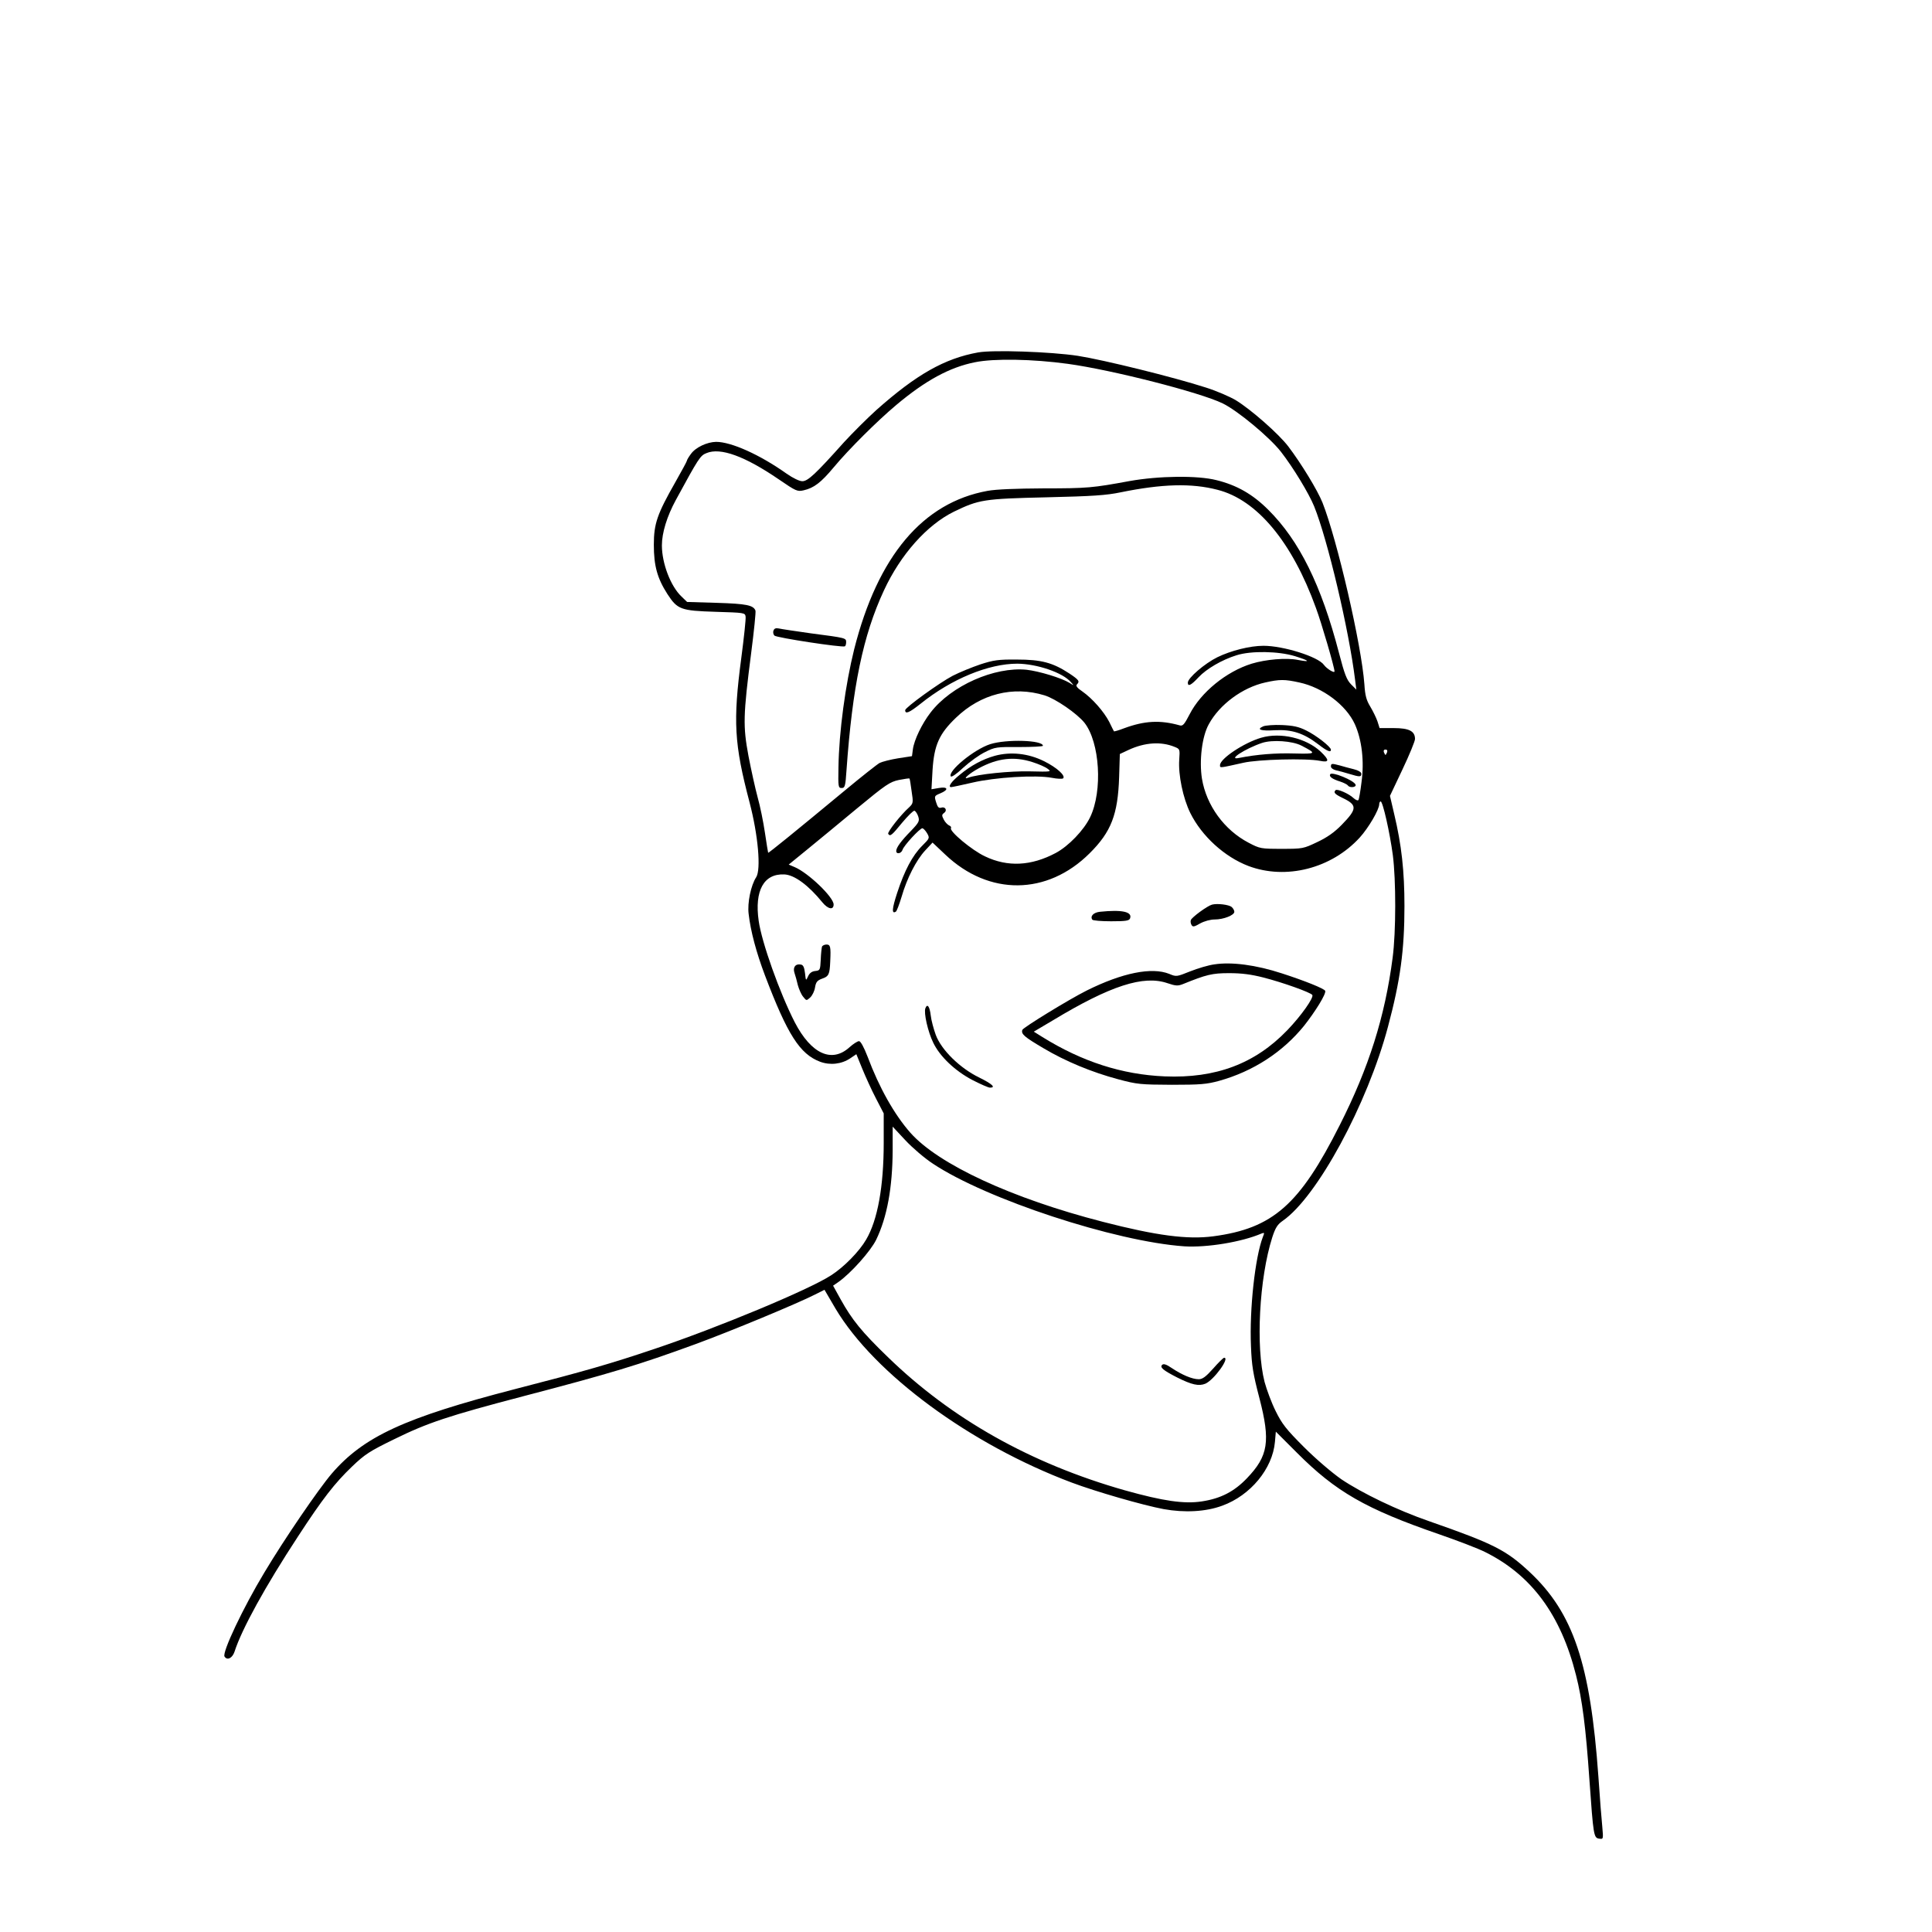 <?xml version="1.0" standalone="no"?>
<!DOCTYPE svg PUBLIC "-//W3C//DTD SVG 20010904//EN"
 "http://www.w3.org/TR/2001/REC-SVG-20010904/DTD/svg10.dtd">
<svg version="1.0" xmlns="http://www.w3.org/2000/svg"
 width="1080pt" height="1080pt" viewBox="0 0 1080 1080"
 preserveAspectRatio="xMidYMid meet">
<g transform="translate(0,1080) scale(0.1,-0.1)"
fill="#000000" stroke="none">
<path d="M5468 8830 c-188 -34 -345 -123 -569 -322 -52 -47 -133 -128 -180
-179 -160 -179 -203 -219 -234 -219 -16 0 -52 17 -89 43 -148 105 -308 177
-393 177 -51 -1 -115 -31 -141 -68 -12 -16 -22 -33 -22 -37 0 -4 -29 -57 -64
-119 -102 -179 -121 -233 -121 -351 0 -118 19 -187 76 -276 56 -86 74 -93 269
-99 161 -5 165 -5 168 -27 2 -13 -9 -116 -24 -230 -47 -356 -40 -481 46 -808
48 -183 65 -376 37 -419 -29 -44 -50 -143 -42 -205 11 -97 43 -216 91 -343
126 -332 195 -440 308 -483 56 -21 120 -14 169 19 l34 23 33 -81 c18 -44 52
-119 76 -165 l44 -85 0 -165 c0 -244 -34 -431 -98 -540 -38 -66 -124 -154
-196 -200 -122 -80 -637 -294 -986 -411 -246 -83 -392 -125 -777 -224 -622
-161 -850 -266 -1029 -474 -74 -87 -263 -363 -376 -552 -120 -199 -237 -447
-223 -470 15 -24 44 -9 56 27 40 125 171 364 356 646 137 210 204 296 301 389
72 69 99 86 234 152 189 93 304 131 723 241 486 127 648 176 962 291 199 73
570 227 670 278 l52 26 62 -106 c218 -365 753 -759 1321 -972 133 -50 396
-126 513 -148 117 -21 235 -15 327 19 158 57 282 207 295 357 l5 57 117 -117
c217 -218 385 -315 794 -456 104 -36 222 -81 261 -101 258 -129 421 -350 506
-687 35 -137 55 -295 75 -586 22 -310 24 -324 54 -328 24 -4 24 -3 18 65 -4
37 -14 165 -22 283 -45 630 -140 914 -385 1143 -131 122 -199 157 -560 283
-177 61 -376 157 -492 235 -54 38 -141 112 -210 181 -99 99 -122 129 -157 200
-23 46 -50 119 -62 163 -50 196 -30 579 43 808 18 55 29 72 59 93 192 133 473
652 588 1085 69 258 92 428 92 674 0 195 -16 341 -57 513 l-24 103 70 148 c39
82 70 158 70 170 0 44 -33 61 -119 61 l-79 0 -12 38 c-7 20 -25 57 -40 82 -22
36 -29 62 -33 125 -16 220 -152 807 -234 1015 -28 70 -119 219 -191 314 -54
71 -209 207 -294 259 -34 20 -110 53 -168 71 -180 58 -569 154 -715 177 -152
23 -474 34 -557 19z m502 -64 c247 -34 737 -159 865 -221 84 -41 262 -189 326
-271 69 -89 155 -231 185 -304 75 -185 194 -687 229 -970 l7 -55 -30 30 c-24
25 -36 56 -67 175 -99 380 -222 628 -395 800 -87 87 -176 138 -290 166 -106
27 -322 24 -485 -5 -207 -38 -234 -41 -480 -41 -156 -1 -266 -5 -315 -14 -362
-66 -613 -364 -745 -885 -49 -197 -85 -461 -88 -661 -2 -109 -1 -115 18 -115
18 0 21 9 27 100 33 465 92 752 209 1004 93 201 241 367 392 441 139 67 165
72 517 80 256 6 334 11 415 28 231 47 395 52 541 14 221 -56 417 -292 550
-660 32 -86 104 -334 104 -355 0 -12 -43 14 -59 36 -32 46 -227 107 -338 107
-76 0 -182 -27 -258 -64 -71 -35 -165 -116 -165 -142 0 -24 18 -15 60 30 44
47 131 98 212 123 82 26 235 23 327 -5 83 -26 90 -35 16 -21 -64 13 -179 3
-258 -21 -142 -44 -284 -160 -347 -283 -29 -56 -38 -67 -55 -62 -110 31 -197
26 -311 -16 -31 -12 -56 -19 -57 -17 -1 1 -13 25 -26 52 -30 58 -95 132 -151
171 -28 19 -38 31 -30 39 17 17 12 25 -42 61 -93 61 -157 78 -293 78 -104 1
-131 -3 -205 -27 -47 -16 -116 -44 -155 -64 -74 -39 -265 -177 -265 -192 0
-24 23 -14 86 36 173 139 380 224 541 224 110 -1 255 -50 300 -104 18 -20 18
-20 -9 -3 -44 27 -169 65 -239 73 -180 18 -422 -89 -537 -239 -48 -62 -92
-153 -99 -206 l-5 -38 -78 -12 c-43 -7 -89 -19 -103 -26 -13 -7 -102 -77 -198
-157 -268 -222 -423 -348 -425 -345 -1 1 -9 52 -18 112 -9 61 -27 150 -41 199
-13 48 -36 152 -51 230 -31 167 -30 225 15 575 16 124 27 231 24 238 -12 30
-51 38 -215 43 l-167 5 -31 30 c-61 57 -110 186 -110 286 0 70 28 162 78 254
128 235 136 248 171 262 78 33 215 -17 405 -147 95 -65 103 -69 138 -61 58 13
98 44 168 128 85 102 244 260 350 349 163 137 299 211 440 239 107 22 323 18
520 -9z m1293 -1781 c131 -28 262 -126 311 -234 39 -87 53 -207 37 -323 -6
-50 -14 -95 -17 -100 -4 -5 -16 0 -28 11 -25 24 -91 53 -100 44 -13 -13 -5
-22 38 -43 84 -40 84 -61 -4 -151 -41 -42 -81 -70 -136 -96 -78 -37 -81 -38
-199 -38 -117 0 -122 1 -185 34 -136 71 -236 208 -261 358 -16 100 0 236 38
304 60 111 189 206 316 234 81 18 108 18 190 0z m-1424 -72 c62 -19 181 -101
223 -153 86 -109 103 -380 32 -528 -35 -73 -121 -162 -192 -200 -137 -73 -269
-80 -396 -19 -73 34 -201 141 -190 158 3 5 -2 12 -11 15 -8 4 -22 18 -29 32
-12 23 -12 28 2 38 19 14 6 37 -17 29 -13 -4 -20 3 -28 30 -11 35 -10 36 23
50 49 20 44 39 -8 30 l-41 -7 6 108 c9 139 37 202 131 292 138 133 319 179
495 125z m727 -288 c30 -12 30 -13 26 -72 -6 -84 21 -215 62 -298 64 -129 191
-245 325 -296 210 -79 464 -14 622 159 49 54 109 156 109 187 0 8 4 15 8 15
12 0 51 -173 68 -300 18 -139 18 -429 -1 -573 -43 -331 -133 -615 -296 -937
-224 -445 -374 -577 -707 -621 -144 -19 -318 4 -617 81 -509 131 -919 321
-1076 498 -89 101 -174 251 -239 425 -21 54 -39 87 -48 87 -8 0 -32 -15 -53
-34 -99 -90 -214 -38 -306 139 -85 166 -185 447 -202 568 -24 169 29 264 143
259 56 -2 135 -60 213 -156 31 -38 63 -45 63 -12 0 41 -142 177 -218 209 l-33
14 103 84 c56 46 183 150 280 231 161 133 182 147 233 158 31 6 58 10 59 8 2
-1 7 -33 12 -71 10 -64 9 -68 -14 -90 -47 -42 -122 -138 -117 -148 11 -17 20
-9 78 62 32 38 63 69 69 67 7 -3 16 -17 21 -32 8 -25 5 -33 -40 -80 -56 -57
-83 -94 -83 -113 0 -20 28 -15 35 6 7 24 97 121 111 121 5 0 17 -12 26 -27 16
-28 15 -29 -27 -71 -55 -55 -99 -139 -140 -264 -29 -89 -31 -119 -7 -104 5 3
19 40 32 83 30 104 82 205 132 259 l41 44 71 -67 c244 -232 570 -229 807 7
121 120 158 217 165 425 l4 130 49 23 c91 42 181 48 257 17z m1188 -30 c-4 -8
-7 -15 -9 -15 -2 0 -5 7 -9 15 -3 9 0 15 9 15 9 0 12 -6 9 -15z m-2539 -2300
c299 -199 1018 -435 1405 -462 126 -8 322 24 433 72 16 6 16 4 6 -21 -43 -113
-75 -402 -66 -609 4 -109 12 -156 47 -290 63 -242 50 -324 -70 -449 -71 -74
-146 -113 -252 -129 -99 -15 -216 2 -430 62 -525 149 -969 399 -1325 745 -147
142 -200 208 -264 323 l-42 76 29 20 c69 48 181 173 212 237 61 126 91 292 92
499 l0 133 71 -76 c39 -42 108 -101 154 -131z"/>
<path d="M4324 7275 c-4 -9 -1 -22 5 -28 12 -12 380 -68 394 -60 4 2 7 13 7
23 0 24 -1 24 -200 50 -85 12 -165 24 -177 27 -16 3 -25 0 -29 -12z"/>
<path d="M7062 6740 c-41 -18 -15 -27 65 -22 94 5 160 -16 241 -78 52 -40 72
-48 72 -31 0 16 -83 81 -139 108 -42 21 -72 27 -135 30 -45 2 -91 -2 -104 -7z"/>
<path d="M7050 6676 c-96 -28 -230 -117 -230 -153 0 -17 -5 -17 130 13 82 19
352 26 428 11 54 -11 55 3 5 51 -81 76 -224 110 -333 78z m225 -44 c87 -45 85
-47 -41 -44 -102 3 -207 -5 -308 -25 -67 -14 34 52 129 84 57 19 170 11 220
-15z"/>
<path d="M7440 6515 c0 -8 12 -17 28 -21 15 -3 48 -12 74 -20 59 -18 68 -18
68 1 0 8 -17 19 -42 25 -24 6 -59 15 -78 21 -46 12 -50 12 -50 -6z"/>
<path d="M7436 6472 c-8 -13 11 -27 56 -41 21 -7 40 -17 43 -22 9 -14 47 -11
43 4 -7 24 -132 75 -142 59z"/>
<path d="M5535 6640 c-90 -29 -238 -151 -220 -180 4 -6 33 14 70 49 35 32 90
72 122 87 55 28 64 29 191 28 72 0 132 3 132 7 0 32 -204 38 -295 9z"/>
<path d="M5561 6575 c-68 -19 -135 -55 -197 -107 -46 -37 -67 -68 -47 -68 5 0
58 11 118 25 128 30 356 44 445 27 30 -6 59 -7 63 -3 15 15 -36 61 -107 96
-88 44 -187 54 -275 30z m210 -35 c35 -11 74 -28 86 -38 22 -16 19 -17 -99
-14 -109 3 -295 -16 -347 -36 -34 -12 8 25 60 53 105 57 197 68 300 35z"/>
<path d="M6775 5743 c-26 -7 -112 -70 -118 -86 -3 -8 -1 -20 4 -28 7 -12 15
-10 48 9 24 13 57 22 81 22 50 0 110 24 110 43 0 8 -7 20 -15 27 -16 13 -80
21 -110 13z"/>
<path d="M6148 5703 c-35 -4 -55 -24 -42 -44 3 -5 50 -9 105 -9 83 0 101 3
106 16 14 37 -44 50 -169 37z"/>
<path d="M4595 5508 c-2 -7 -6 -40 -7 -73 -3 -58 -4 -60 -31 -63 -19 -2 -32
-12 -40 -30 -12 -26 -12 -26 -17 18 -4 33 -10 46 -23 48 -30 6 -46 -15 -36
-46 5 -15 14 -46 19 -69 6 -22 19 -52 29 -64 19 -24 19 -24 40 -5 12 11 24 36
27 56 5 30 12 39 39 49 38 13 43 24 46 96 4 83 1 95 -21 95 -11 0 -23 -6 -25
-12z"/>
<path d="M6788 5409 c-32 -4 -92 -22 -135 -39 -75 -30 -77 -31 -117 -14 -98
39 -262 6 -461 -93 -100 -50 -354 -206 -360 -220 -8 -23 10 -39 117 -102 124
-74 272 -135 418 -174 108 -29 126 -30 300 -31 160 0 196 3 265 22 190 53 355
160 475 308 63 80 124 178 118 195 -4 12 -113 56 -243 98 -144 47 -280 65
-377 50z m273 -73 c110 -28 266 -84 275 -98 9 -15 -62 -116 -140 -197 -180
-187 -399 -270 -686 -258 -237 10 -461 82 -683 220 l-48 30 108 64 c320 193
505 253 639 207 47 -16 59 -16 87 -5 131 53 163 61 258 61 70 0 123 -7 190
-24z"/>
<path d="M5173 5164 c-10 -26 14 -132 44 -193 37 -77 122 -158 220 -209 45
-23 88 -42 97 -42 35 0 12 21 -61 57 -107 52 -211 154 -242 238 -12 33 -25 81
-28 108 -6 51 -19 69 -30 41z"/>
<path d="M6782 3150 c-41 -46 -60 -60 -81 -60 -36 0 -93 24 -150 62 -32 22
-47 26 -55 18 -13 -14 6 -30 84 -70 82 -41 121 -50 158 -35 48 21 139 146 105
145 -5 0 -32 -27 -61 -60z"/>
</g>
</svg>

